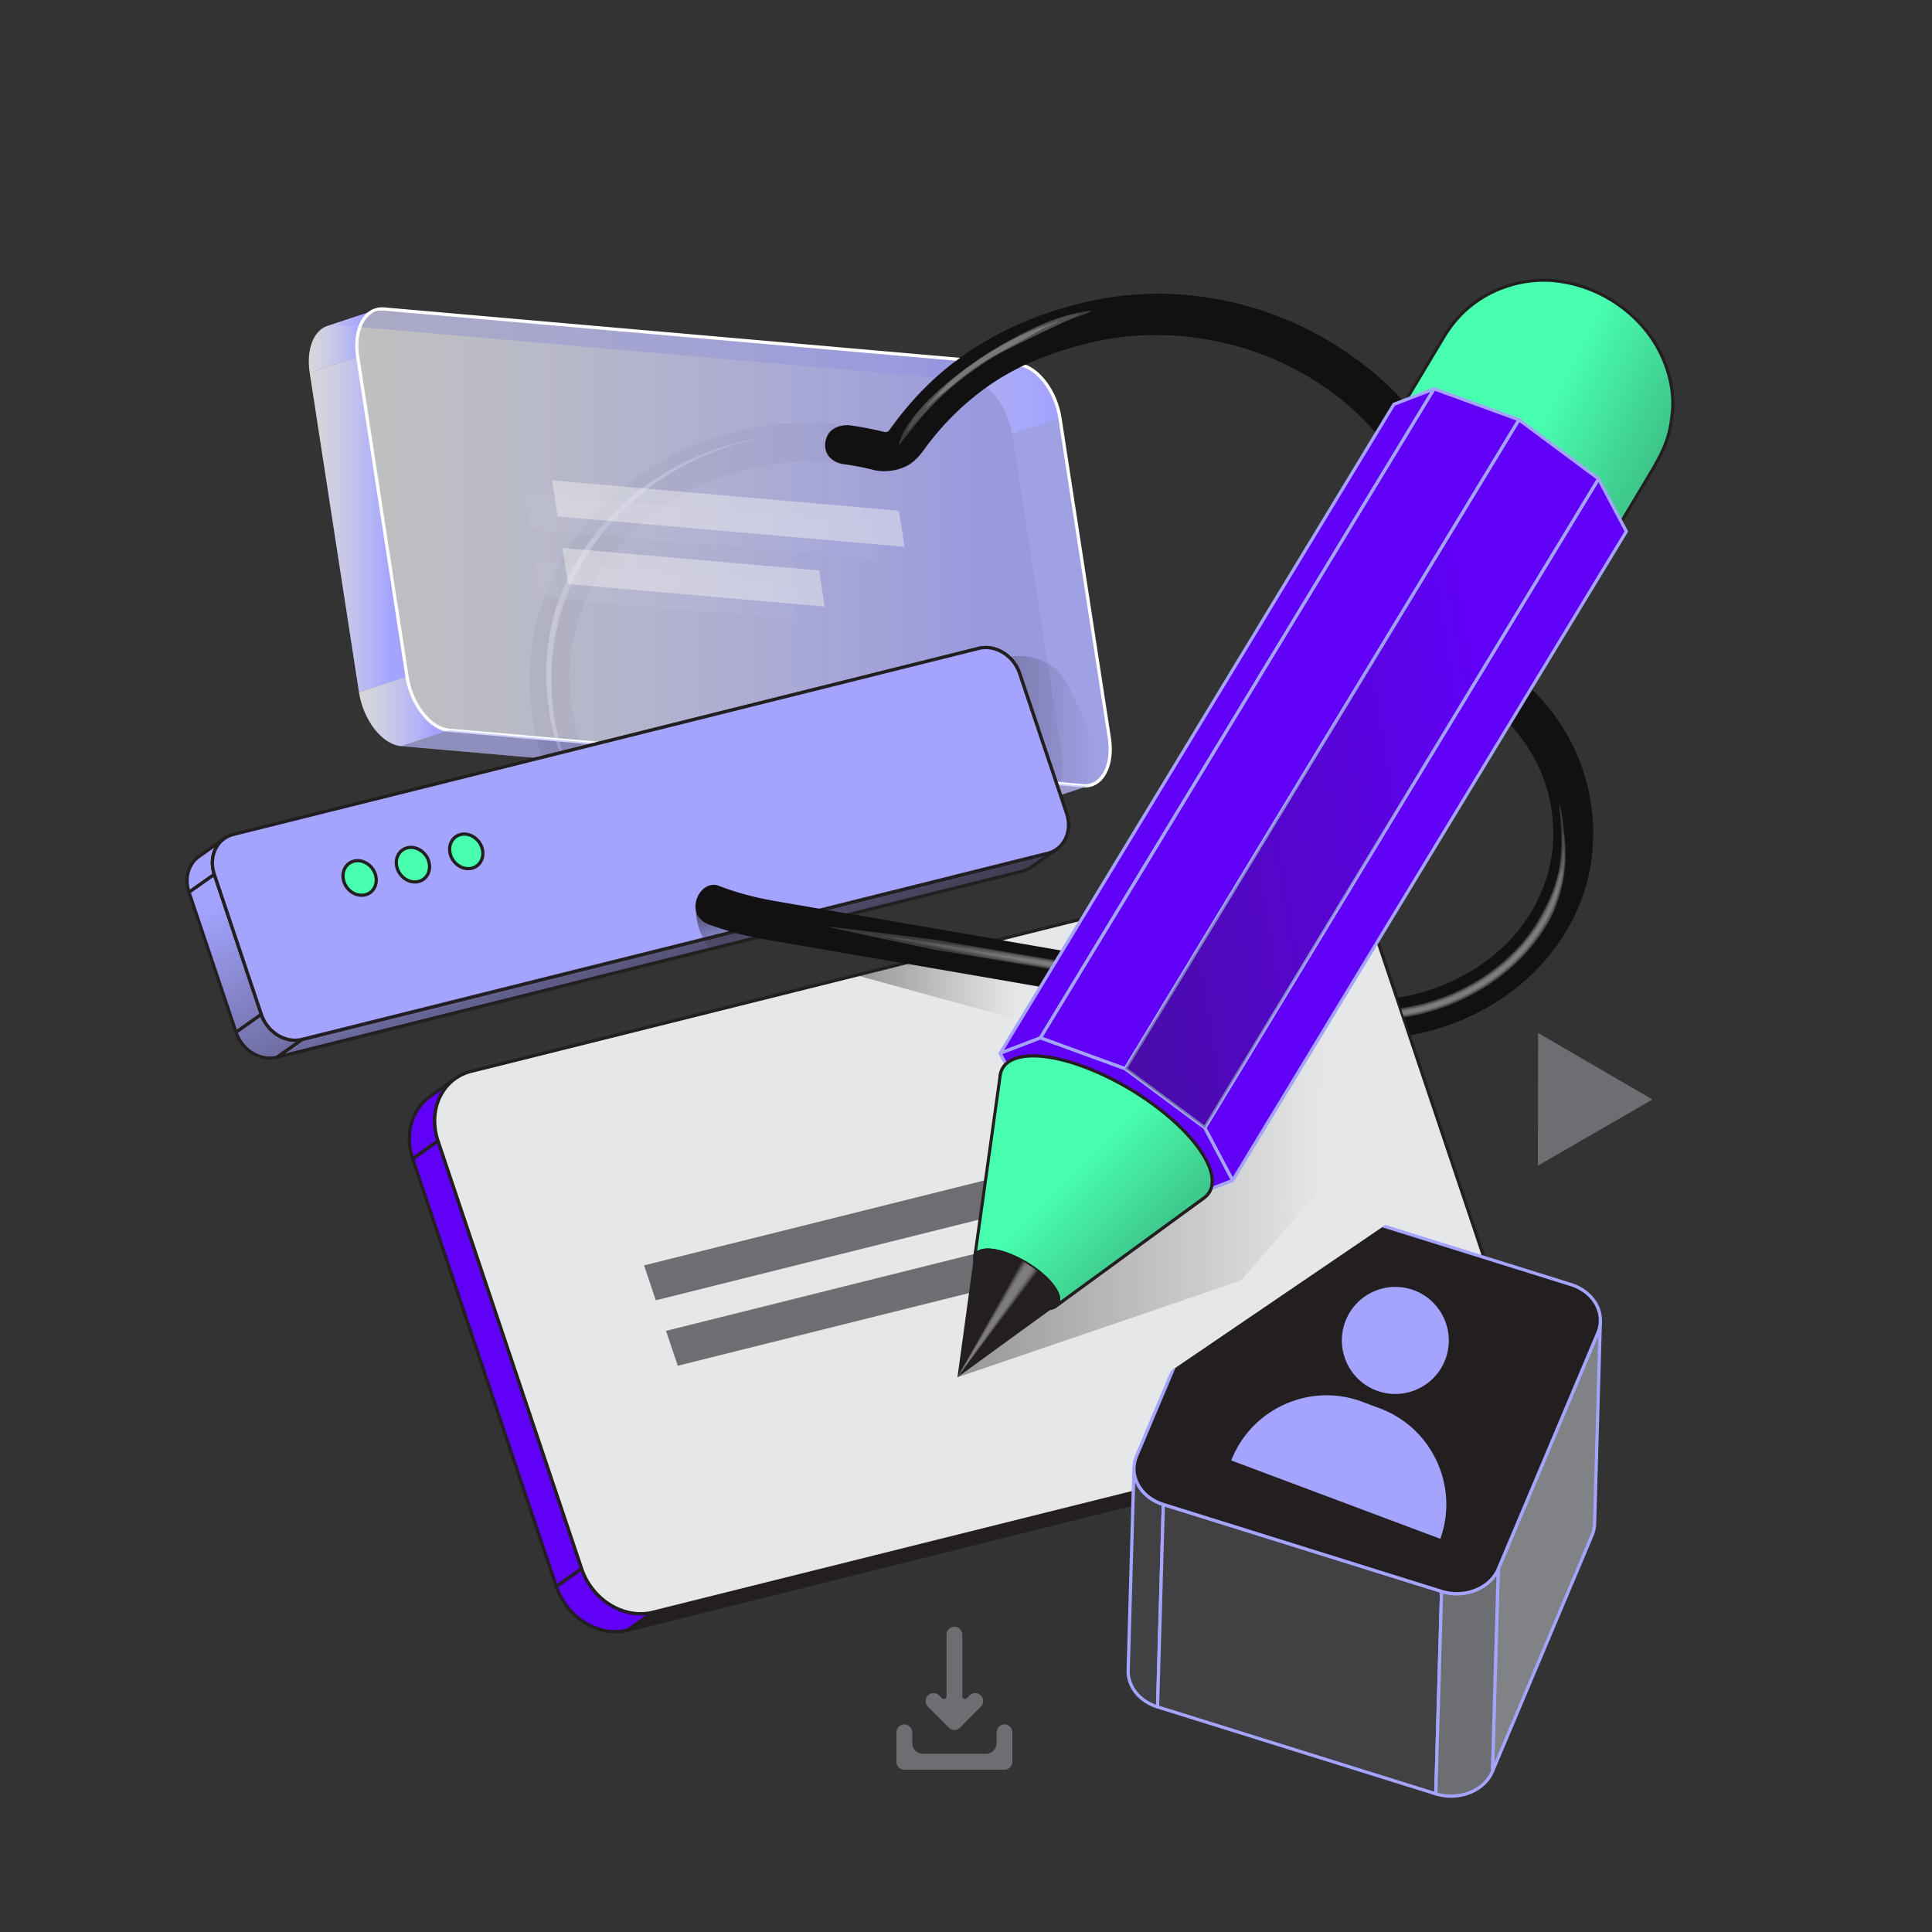 <svg xmlns="http://www.w3.org/2000/svg" viewBox="0 0 3000 3000" width="3000" height="3000"><rect x="0" y="0" width="3000" height="3000" fill="#333333" stroke="none"/><g transform="translate(288.0 422.0) rotate(0.0 1156.0 1228.0) scale(2.008 2.01)"><svg width="1151.359" height="1222.001" viewBox="0 0 1151.359 1222.001"><linearGradient id="a" gradientUnits="userSpaceOnUse" x1="606.616" x2="676.273" y1="98.56" y2="98.56"><stop offset="0" stop-color="#fff" stop-opacity=".7"/><stop offset=".824" stop-color="#a4a4ff"/></linearGradient><linearGradient xmlns:xlink="http://www.w3.org/1999/xlink" id="d" x1="132.493" x2="715.095" xlink:href="#a" y1="212.922" y2="212.922"/><linearGradient xmlns:xlink="http://www.w3.org/1999/xlink" id="e" x1="96.083" x2="171.315" xlink:href="#a" y1="195.297" y2="195.297"/><linearGradient xmlns:xlink="http://www.w3.org/1999/xlink" id="f" x1="95.394" x2="146.94" xlink:href="#a" y1="53.732" y2="53.732"/><linearGradient xmlns:xlink="http://www.w3.org/1999/xlink" id="g" x1="134.217" x2="203.873" xlink:href="#a" y1="339.549" y2="339.549"/><linearGradient id="h" gradientUnits="userSpaceOnUse" x1="251.908" x2="329.923" y1="468.696" y2="468.696"><stop offset="0" stop-color="#231f20" stop-opacity="0"/><stop offset="1" stop-color="#231f20"/></linearGradient><clipPath id="i"><path d="M963.815 712.001 727.148 872.834l-20.833 241.667 307.5 107.5 105-275-2.5-182.5z"/></clipPath><linearGradient id="b" gradientUnits="userSpaceOnUse" x1="174.6" x2="881.567" y1="663.54" y2="666.498"><stop offset="0" stop-color="#231f20"/><stop offset="1" stop-color="#231f20" stop-opacity="0"/></linearGradient><linearGradient xmlns:xlink="http://www.w3.org/1999/xlink" id="j" x1="338.524" x2="642.516" xlink:href="#b" y1="554.659" y2="555.931"/><linearGradient xmlns:xlink="http://www.w3.org/1999/xlink" id="k" x1="422.632" x2="704.77" xlink:href="#b" y1="345.033" y2="346.214"/><linearGradient id="l" gradientUnits="userSpaceOnUse" x1="269.235" x2="414.602" y1="328.463" y2="642.983"><stop offset=".118" stop-color="#231f20" stop-opacity="0"/><stop offset="1" stop-color="#231f20"/></linearGradient><linearGradient xmlns:xlink="http://www.w3.org/1999/xlink" id="m" x1="413.889" x2="428.138" xlink:href="#b" y1="471.29" y2="522.153"/><clipPath id="n"><path d="M516.289 118.898c-8.379-1.479-16.918 1.288-19.997 7.886-3.943 8.45-1.227 19.591 12.914 21.974-22.796 18.854-36.53 337.125-57.919 333.56-21.293-3.549-30.188-5.124-39.103-8.118-14.056-4.721-25.565 18.914-11.052 28.219 2.829 1.814 6.368 2.956 11.052 4.399 18.344 5.653 61.631 25.182 103.78 31.712 4.758.737 106.901 22.211 208.692 23.51 26.428.337 52.832-19.337 77.502-19.04 71.956.868 129.157 1.5 129.157 1.5l19.65 55.482s4.292 18.294 20.544 9.314c24.22-13.383 50.117-21.296 72.577-37.311 43.469-30.994 72.267-82.445 75.229-141.985 2.832-56.939-36.23-66.47-47.822-113.005C1051.315 236 945.254 69.327 923.692 58.698 860.726 27.659 813.142-.169 739.315 0c-57.33.132-139.964 33.766-180.763 72.769-12.439 11.891-26.491 48.912-42.263 46.128z"/></clipPath><linearGradient id="c" gradientUnits="userSpaceOnUse" x1="1020.614" x2="1243.948" y1="87.181" y2="200.514"><stop offset=".144" stop-color="#231f20" stop-opacity="0"/><stop offset="1" stop-color="#231f20" stop-opacity=".6"/></linearGradient><linearGradient xmlns:xlink="http://www.w3.org/1999/xlink" id="o" x1="654.343" x2="822.677" xlink:href="#c" y1="675.514" y2="845.514"/><linearGradient xmlns:xlink="http://www.w3.org/1999/xlink" id="p" x1="166.525" x2="1011.525" xlink:href="#b" y1="510.947" y2="370.947"/><g fill="#121011"><path d="m525.173 120.452.11.023.117.019-.227-.042zm471.07 159.161c-.012.083-.029.166-.042.249-.063.434-.091.629.042-.249zM666.263 32.064c.125-.042.252-.081.378-.122.219-.074.433-.159.652-.233l-1.03.355zm-215.208 86.533c.12-.018.239-.039.359-.057-.502.076-.523.081-.359.057zm35.36-2.054.054.002c.317.005.633 0 .95.005l-1.003-.007z"/><path d="m1086.141 406.845-.134-.729a168.558 168.558 0 0 0-1.167-5.652c-.72-3.201-1.53-6.385-2.443-9.536a151.807 151.807 0 0 0-7.479-20.281c-6.255-13.843-14.59-26.708-24.51-38.204-12.243-14.187-26.851-26.344-42.855-36.072a225.323 225.323 0 0 0-5.745-3.393 230.827 230.827 0 0 0-5.765-3.133c-1.573-.83-1.395-.881-1.111-2.419.464-2.514.892-5.034 1.271-7.562.063-.439.164-1.122.175-1.193.072-.506.154-1.016.219-1.523l.265-2.097c.3-2.38.564-4.763.789-7.152.554-5.882.87-11.799.903-17.709a228.503 228.503 0 0 0-1.459-27.292c-2.825-24.66-8.881-48.509-19.689-70.932-21.995-45.635-60.855-81.695-105.359-105.132-48.47-25.525-104.871-35.285-159.025-26.617-15.764 2.523-31.232 6.717-46.378 11.726-24.667 8.377-47.771 20.137-68.86 35.457-20.91 15.19-38.619 34.004-53.526 55.043-1.202 1.01-1.935 1.742-3.782 1.3a365.53 365.53 0 0 0-4.713-1.1 283.149 283.149 0 0 0-10.476-2.166c-12.808-2.37-25.795-3.658-38.815-3.929-4.578-.065-9.15-.05-13.728.138-4.255.175-8.51.45-12.748.87-2.075.199-4.149.423-6.218.678-.54.067-1.08.135-1.62.208-.206.028-.859.123-1.1.157-9.138 1.382-18.177 3.05-27.135 5.356l1.556-.416c-43.57 10.517-84.366 34.836-113.486 69.016-21.995 25.817-37.239 57.028-43.134 90.477-5.879 33.361-2.55 68.347 9.758 99.918 16.301 41.81 46.717 77.628 84.93 101.105 14.282 8.83 29.498 16.152 45.374 21.64 8.011 2.769 16.151 5.159 24.417 7.044 2.109.481 4.224.937 6.345 1.362 1.691.339 4.226 1.267 6.099 1.145l125.107 21.598 182.896 31.575 98.557 17.015 12.74 2.199 11.046 1.907 3.863.667c44.048 7.386 90.593-.523 129.135-23.344 40.917-24.227 71.214-64.258 77.897-111.934 1.094-7.804 1.508-15.662 1.469-23.538 0-8.144-.972-16.458-2.346-24.545zM629.384 61.105a246.088 246.088 0 0 0-5.284 3.197c1.725-1.081 3.463-2.287 5.284-3.197zm-12.07 7.605-.527.358c2.094-1.424 4.195-2.902 6.382-4.178-2.145 1.358-4.242 2.84-6.382 4.178l.526-.358zm.059-.04c.571-.388.33-.225 0 0zm-.665.452c-1.996 1.746-4.523 3.138-6.681 4.722a227.152 227.152 0 0 1 6.681-4.722zm439.877 381.927c-3.786 24.886-15.811 48.321-33.319 66.395-18.134 18.714-41.364 31.722-66.246 39.142-24.858 7.413-50.837 7.281-76.19 2.905l-36.245-6.257-64.855-11.196-64.837-11.193-64.821-11.19-64.806-11.188-64.792-11.185-64.779-11.183c-22.886-3.951-45.04-10.851-65.501-21.957-20.959-11.34-39.617-26.415-54.648-44.952-16.484-20.33-28.397-44.319-34.315-69.831-2.896-12.481-4.357-25.294-4.291-38.108.076-15.027 3.032-30.202 7.64-44.474 15.001-46.464 52.052-83.416 96.213-102.926 17.485-7.724 35.911-13.032 54.878-15.458a200.3 200.3 0 0 1 25.519-1.627 201.617 201.617 0 0 1 17.677.791c1.812.161 6.531.659 7.079.698.911.111 5.193.687 6.423.871 2.512.377 5.015.812 7.511 1.286 2.799.538 5.588 1.127 8.369 1.749 1.85.414 4.684 1.304 6.724 1.519 8.137.858 15.778-.081 22.726-3.656 5.894-3.042 9.789-7.581 13.61-12.845 14.259-19.648 31.653-36.725 51.705-50.402 21.495-14.661 46.29-24.306 71.386-30.787 15.762-4.071 31.615-6.603 47.899-7.108a238.827 238.827 0 0 1 47.393 3.25c44.962 7.637 87.563 28.604 120.085 60.7 36.456 35.979 58.723 85.259 58.142 136.797a190.025 190.025 0 0 1-1.841 24.266c-.78 5.56-2.324 11.027-1.954 16.681a31.925 31.925 0 0 0 7.721 18.813c4.022 4.644 9.08 7.168 14.324 10.086 25.264 14.054 46.414 34.692 59.265 60.754 10.678 21.656 14.689 46.927 11.149 70.82-.054.357 0 0 0 0z"/><path d="M1086.14 406.841v.004c.061.332.1.544 0-.004z"/></g><path d="M444.631 128.463c-134.049 28.062-200.998 162.99-137.761 277.642-71.684-116.571.966-257.298 143.955-278.846-1.858.361-4.341.816-6.194 1.204" fill="#656565"/><path d="M394.326 144.102c-1.803 2.07-5.501 3.29-7.953 4.526-2.489 1.255-61.277 31.417-88.067 90.581-26.497 58.518-13.856 112.387-7.191 132.831-12.873-14.225-42.659-161.348 102.972-228.39-.081.13.264.3.238.451" fill="#6e6e6e"/><path d="M362.838 162.093c-75.296 64.601-84.744 108.962-78.278 190.141-17.892-75.817 12.769-148.063 82.019-193.259a265.007 265.007 0 0 0-3.741 3.118" fill="#777"/><path d="M699.479 30.872c-4.58 2.551-11.441 4.329-16.358 6.15-37.82 14.009-64.522 32.661-74.574 39.682-26.195 18.298-41.131 37.322-56.943 57.463 6.513-35.916 98.4-100.143 148.969-104.125-.328.249-.734.628-1.094.829" fill="#3d3a3b"/><path d="M689.966 33.826q-60.625 28.326-70.588 35.098c-21.757 14.789-37.526 27.414-58.513 51.733-.813.942-2.008 2.101-2.942 2.923 11.149-35.338 106.14-91.57 134.473-91.055-.729.391-1.681.952-2.43 1.302" fill="#514e4e"/><path d="M674.582 38.813c-1.56 1.565-4.634 2.261-6.639 3.191-24.954 11.58-40.38 20.802-48.925 26.499-5.396 3.598-21.819 14.546-38.045 29.486q-7.761 7.146-8.99 7.566c15.405-22.865 62.689-56.548 102.912-67.402-.094.198-.159.504-.314.66" fill="#696667"/><path d="M664.242 43.036c-18.477 11.53-38.613 20.196-56.48 32.777-9.733 6.853-17.95 15.654-28.155 21.902 14.625-19.796 57.356-47.495 86.268-55.92-.49.372-1.112.915-1.634 1.241" fill="#7b7879"/><path d="m495.482 505.746 7.58.875c4.94.588 12.202 1.362 21.41 2.543l33.235 4.143 20.443 2.548c7.195.914 14.648 2.547 22.506 3.767l230.01 38.7 62.318 10.459c20.229 3.23 40.537 2.12 59.465-2.295 18.923-4.409 36.377-12.106 51.229-21.877 14.876-9.762 27.118-21.626 36.187-34.111 4.651-6.186 8.051-12.761 11.442-18.905 3.289-6.215 5.801-12.431 7.781-18.417.908-3.057 1.787-5.873 2.448-8.862.6-2.83 1.135-5.634 1.478-8.36.732-5.44.994-10.518 1.036-15.115.025-9.2-.52-16.485-.921-21.435-.447-4.954-1.248-8.494-.686-7.596.478.763.804 1.676 1.704 6.572.9 4.895 1.994 13.017 2.703 22.365.352 4.671.528 9.885.247 15.582-.118 2.847-.42 5.806-.817 8.929-.394 2.959-1.089 6.197-1.758 9.405-1.535 6.441-3.625 13.224-6.553 20.114-2.927 6.902-7.304 13.496-12.018 20.162-9.616 13.236-22.528 25.725-38.136 35.968-15.587 10.253-33.842 18.3-53.651 22.917-19.756 4.63-41.225 5.776-62.252 2.417l-62.496-10.487-230.01-38.7c-7.824-1.419-15.401-2.315-22.499-3.805l-20.151-4.282-32.762-6.961c-9.088-1.898-16.202-3.542-21.063-4.604l-7.449-1.653z" fill="#3d3a3b"/><path d="m539.168 513.096 6.836.814 19.309 2.36 29.977 3.824 18.438 2.364c6.476.922 13.215 2.314 20.303 3.431l207.56 34.923 28.267 4.756 14.064 2.366 7.003 1.178 6.927 1.017c18.205 2.305 36.691 1.109 53.812-2.812 17.164-3.908 33.073-10.5 46.913-18.754 13.817-8.314 25.543-18.292 34.768-28.846 4.576-5.309 8.592-10.705 11.981-16.108 1.579-2.768 3.207-5.415 4.564-8.107l2.125-3.923 1.905-3.89c1.266-2.55 2.227-5.135 3.28-7.584.85-2.518 1.824-4.91 2.492-7.288 1.408-4.756 2.624-9.133 3.344-13.187 1.486-8.122 1.604-13.412 1.758-17.883.155-4.48-.387-9.424.259-8.17.79 1.534.968 2.619 1.226 7.653.242 4.717.601 10.309.017 18.815a103.6 103.6 0 0 1-.706 6.724c-.26 2.28-.925 4.754-1.419 7.25-.524 2.525-1.353 5.078-2.062 7.777-.911 2.627-1.734 5.411-2.868 8.174-4.161 11.25-11.673 22.718-21.186 33.857-9.659 11.052-21.893 21.452-36.265 30.098-14.395 8.586-30.909 15.427-48.738 19.487-17.83 4.065-36.896 5.335-56.088 2.904l-7.075-1.04-7.003-1.178-14.064-2.366-28.267-4.756-207.56-34.923c-7.063-1.264-13.887-2.154-20.309-3.402l-18.195-3.8-29.578-6.196-19.019-4.089-6.725-1.468z" fill="#514e4e"/><path d="m566.967 517.774 24.163 3.081 27.708 3.682 17.041 2.279c5.986.889 12.227 2.134 18.783 3.178l192.018 32.308 26.15 4.4 13.011 2.189 6.422 1.067 6.48.931c16.914 1.991 34.058 1.012 50.029-2.289 16.024-3.277 30.917-9.03 44.119-16.075 13.143-7.182 24.586-15.728 33.849-24.907 9.307-9.144 16.504-18.813 21.645-28.036 1.36-2.265 2.429-4.589 3.658-6.732 1.126-2.194 2.119-4.359 3.12-6.42l2.504-6.093 1.963-5.68 2.831-9.785c.81-2.865 1.357-5.353 1.776-7.381.868-4.057.993-8.397 1.523-10.516.387-1.549.782 5.927.387 10.585-.353 4.157-.764 10.531-2.852 18.144-1.987 7.599-5 16.824-10.479 26.4-1.39 2.377-2.855 4.809-4.508 7.22-1.556 2.477-3.384 4.863-5.21 7.348-3.807 4.842-7.977 9.826-12.851 14.508-9.598 9.509-21.42 18.336-34.979 25.742-13.617 7.27-28.962 13.194-45.482 16.573-16.517 3.397-34.036 4.434-51.757 2.343l-6.48-.931-6.54-1.086-13.011-2.189-26.151-4.4-192.017-32.308c-6.537-1.159-12.842-2.025-18.789-3.143l-16.848-3.423-27.388-5.588-23.841-4.996z" fill="#646162"/><path d="m603.999 524.005 22.022 2.948 25.257 3.493 15.529 2.182 17.132 2.926 175.184 29.475 23.857 4.014c7.924 1.36 15.81 2.684 23.588 3.177 15.674 1.031 31.232-.419 45.813-3.77a173.607 173.607 0 0 0 21.087-6.375c6.736-2.56 13.137-5.533 19.198-8.741a154.108 154.108 0 0 0 31.43-22.287c8.599-8.286 14.977-16.126 20.494-24.175 5.51-8.037 10.249-17.64 12.909-24.14 2.592-6.525 3.82-10.467 4.712-14.135.894-3.678 1.913-7.183 2.388-6.003.543 1.347.225 2.339-.452 6.067-.678 3.734-2.673 11.085-4.97 17.814-2.347 6.707-5.844 12.938-11.037 21.429-5.28 8.402-12.398 17.626-21.496 25.894a157.86 157.86 0 0 1-32.206 22.841c-6.202 3.284-12.753 6.325-19.643 8.943a177.098 177.098 0 0 1-21.572 6.521c-14.916 3.429-30.839 4.915-46.903 3.858-8.098-.518-16.036-1.865-23.963-3.221l-23.857-4.014-175.183-29.475-17.147-2.841-15.388-3.02-25.009-4.965-21.774-4.421z" fill="#767475"/><path d="m623.806 527.337 20.661 3.008 23.713 3.453c4.575.689 9.459 1.327 14.578 2.173l16.108 2.728 164.677 27.708 22.427 3.773c7.404 1.338 14.891 2.372 22.239 2.749a146.54 146.54 0 0 0 22.007-.355c7.231-.663 14.359-1.672 21.238-3.276a164.017 164.017 0 0 0 38.234-13.707c11.523-5.889 21.769-12.743 30.318-20.112a151.955 151.955 0 0 0 20.905-22.346c5.621-7.275 9.723-14.075 12.651-20.009 2.968-5.919 4.379-9.362 5.551-12.715 1.1-3.383 1.485-4.647 2.718-6.498.757-1.136-.391 2.88-1.362 6.305-1.046 3.402-2.664 8.453-5.422 14.523-2.72 6.084-6.858 12.065-12.268 19.649-5.437 7.544-12.344 15.609-21.151 22.996-8.698 7.494-19.107 14.459-30.809 20.438A166.52 166.52 0 0 1 952 571.739c-6.985 1.628-14.222 2.654-21.568 3.327a149.1 149.1 0 0 1-22.36.36c-7.578-.395-15.041-1.432-22.516-2.78l-22.427-3.773-164.677-27.708-16.114-2.694c-5.114-.875-9.938-1.871-14.486-2.717l-23.538-4.497-20.508-3.919z" fill="#7e7c7d"/><path d="M606.616 83.914c14.632 1.28 29.212 19.891 32.558 41.556l38.133 246.947c3.346 21.665-5.808 38.2-20.44 36.92l-490.093-42.878c-14.632-1.28-29.212-19.891-32.558-41.556L96.083 77.956c-3.346-21.665 5.808-38.2 20.44-36.92l490.093 42.878z" fill="#bcbec0" opacity=".3"/><path d="M606.616 83.914c14.632 1.28 29.212 19.891 32.558 41.556l38.133 246.947c3.346 21.665-5.808 38.2-20.44 36.92l-490.093-42.878c-14.632-1.28-29.212-19.891-32.558-41.556L96.083 77.956c-3.346-21.665 5.808-38.2 20.44-36.92l490.093 42.878z" fill="#bcbec0" opacity=".3"/><g fill="#939598" opacity=".3"><path d="m530.473 194.599-268.222-23.466 4.304 27.871 268.222 23.467zm-61.735 46.151-198.417-17.359 4.304 27.872 198.417 17.359z"/></g><path d="M643.715 71.65c14.632 1.28 29.212 19.891 32.558 41.556l-37.099 12.264c-3.346-21.665-17.926-40.276-32.558-41.556z" fill="url(#a)"/><path d="M663.55 408.6c10.599-3.504 16.558-18.045 13.758-36.183l37.099-12.264c2.801 18.137-3.158 32.679-13.758 36.183L663.55 408.6zm12.723-295.394 38.133 246.947-37.099 12.264-38.133-246.947z" fill="#939598"/><path d="M153.622 28.772 643.715 71.65l-37.099 12.264-490.093-42.878z" fill="#939598" opacity=".3"/><path d="M643.715 71.65c14.632 1.28 29.212 19.891 32.558 41.556l38.133 246.947c3.346 21.665-5.808 38.2-20.44 36.92l-490.093-42.878c-14.632-1.28-29.212-19.891-32.558-41.556L133.182 65.692c-3.346-21.665 5.808-38.2 20.44-36.92z" fill="url(#d)" opacity=".75"/><path d="m171.315 312.639-37.098 12.264L96.083 77.956l37.099-12.264z" fill="url(#e)"/><path d="M146.94 29.509c2.062-.682 4.299-.946 6.682-.737l-37.099 12.264c-2.383-.208-4.62.056-6.682.737l37.099-12.264z" fill="#a4a4ff" opacity=".3"/><g opacity=".3"><path d="M146.94 29.509c2.062-.682 4.299-.946 6.682-.737l-37.099 12.264c-2.383-.208-4.62.056-6.682.737l37.099-12.264z" fill="#a4a4ff"/><path d="m109.939 42.07-.195-.594 37.099-12.265c2.141-.707 4.433-.958 6.807-.751l1.51.133-38.599 12.76-.064-.006c-2.291-.202-4.5.042-6.557.723zm5.014-1.416c.506 0 1.018.021 1.533.065l35.402-11.703a15.89 15.89 0 0 0-4.851.789l-32.869 10.866c.26-.012.521-.018.784-.018z"/></g><path d="m109.841 41.773 37.099-12.264c-10.599 3.504-16.558 18.045-13.758 36.183L96.083 77.956c-2.801-18.137 3.158-32.679 13.758-36.183z" fill="url(#f)"/><path d="M153.622 28.772 643.715 71.65l-37.099 12.264-490.093-42.878z" fill="#a4a4ff" opacity=".3"/><g fill="#f1f2f2" opacity=".45"><path d="m551.723 184.599-268.222-23.466 4.304 27.871 268.222 23.467zm-61.735 46.151-198.417-17.359 4.304 27.872 198.417 17.359z"/></g><path d="m203.873 354.195-37.099 12.264c-14.632-1.28-29.212-19.891-32.558-41.556l37.099-12.264c3.346 21.665 17.926 40.276 32.558 41.556z" fill="url(#g)"/><path d="M695.551 398.392c-.559 0-1.123-.025-1.694-.075L203.763 355.44c-15.149-1.325-30.26-20.44-33.684-42.611L131.946 65.882c-2.083-13.49.555-25.69 7.056-32.636 3.968-4.237 9.054-6.211 14.729-5.719l490.094 42.877c15.149 1.325 30.26 20.44 33.684 42.611l38.133 246.947c2.083 13.49-.555 25.69-7.056 32.636-3.567 3.811-8.046 5.794-13.034 5.794zM152.059 29.953c-4.293 0-8.152 1.712-11.231 5.001-5.98 6.39-8.377 17.809-6.41 30.547l38.133 246.947c3.259 21.102 17.358 39.271 31.432 40.502l490.094 42.877c4.872.429 9.262-1.28 12.685-4.937 5.98-6.39 8.377-17.809 6.41-30.547l-38.133-246.947c-3.259-21.102-17.358-39.271-31.432-40.502L153.512 30.017a16.59 16.59 0 0 0-1.453-.064z" fill="#fff"/><path d="m189.148 637.077 19.59-13.833c-13.933 9.838-19.882 29.006-13.421 48.23l-19.59 13.833c-6.461-19.224-.512-38.392 13.421-48.23z" fill="#6000f7"/><path d="m175.077 687.297-.534-1.591c-6.474-19.262-.895-39.215 13.885-49.65l19.577-13.823.013-.009 1.441 2.043-.01.007c-13.861 9.795-19.064 28.602-12.947 46.803l.297.883-21.722 15.338zm14.792-49.198c-13.461 9.505-18.762 27.506-13.468 45.203l17.441-12.316c-4.436-14.008-2.531-28.296 4.617-38.953l-8.591 6.066zm809.208 238.506-637.622 158.977-19.59 13.833 637.621-158.977c4.566-1.138 8.68-3.052 12.265-5.585l19.59-13.832c-3.586 2.532-7.7 4.446-12.265 5.584z" fill="#231f20"/><path d="m335.695 1052.242 25.231-17.815.227-.057 637.622-158.978c4.304-1.072 8.279-2.88 11.817-5.372l.029-.021 1.441 2.043-19.59 13.832c-3.797 2.681-8.064 4.624-12.684 5.776l-644.095 160.591zm26.29-15.503-13.948 9.849 631.147-157.362c4.318-1.077 8.305-2.892 11.848-5.394l8.611-6.08c-.088.022-.175.045-.263.066l-637.396 158.921z" fill="#231f20"/><path d="m306.371 1001.908-19.59 13.833-111.054-330.434 19.59-13.832z" fill="#6000f7"/><path d="m286.13 1017.729-.534-1.591-111.351-331.315 21.722-15.338.534 1.591 111.351 331.316zM177.208 685.791l110.223 327.959 17.458-12.327-110.223-327.96z" fill="#231f20"/><path d="m361.455 1035.583-19.59 13.833c-22.312 5.563-46.962-9.506-55.084-33.675l19.59-13.833c8.123 24.168 32.773 39.238 55.084 33.675z" fill="#6000f7"/><path d="M332.445 1051.811c-19.944 0-39.705-14.417-46.849-35.673l-.297-.883 21.722-15.337.534 1.591c7.905 23.517 31.949 38.259 53.598 32.86l6.474-1.614-25.232 17.815-.227.057a40.102 40.102 0 0 1-9.723 1.184zm-44.176-35.592c8.173 22.924 31.753 37.204 53.067 32.038l14.857-10.489c-20.786 2.125-42.339-12.044-50.451-33.887l-17.474 12.338z" fill="#231f20"/><path d="M858.62 458.686c22.312-5.563 46.981 9.502 55.103 33.67l111.054 330.433c8.123 24.168-3.389 48.254-25.7 53.817l-637.622 158.977c-22.312 5.563-46.962-9.506-55.084-33.675L195.317 671.475c-8.123-24.168 3.37-48.249 25.681-53.812z" fill="#e6e7e8"/><path d="M352.037 1037.979c-19.946.002-39.706-14.416-46.851-35.673L194.132 671.872c-4.269-12.698-3.354-26.119 2.509-36.821 5.156-9.414 13.698-16.02 24.054-18.602l637.622-158.977c22.896-5.708 48.282 9.76 56.591 34.484l111.055 330.433c4.266 12.692 3.35 26.11-2.514 36.814-5.16 9.42-13.708 16.03-24.068 18.613l-637.622 158.978a40.143 40.143 0 0 1-9.722 1.184zm516.045-579.195c-3.068 0-6.136.361-9.16 1.115L221.3 618.876c-9.671 2.411-17.649 8.582-22.467 17.377-5.528 10.092-6.378 22.785-2.332 34.823l111.054 330.434c7.905 23.517 31.949 38.259 53.598 32.86l637.622-158.978c9.676-2.412 17.66-8.588 22.481-17.389 5.528-10.094 6.38-22.784 2.337-34.816L912.538 492.754c-6.8-20.233-25.557-33.971-44.456-33.971z" fill="#231f20"/><path d="M709.428 679.137 354.621 767.6l9.065 26.971 354.806-88.463zm-75.343 73.592-262.468 65.44 9.064 26.971 262.468-65.44z" fill="#6d6e71"/><path d="m251.908 449.109 19.148 27.94.802 11.235 58.065-14.277z" fill="url(#h)"/><path d="m693.966 397.073-490.093-42.878-37.098 12.264 490.093 42.878c2.383.208 4.62-.056 6.682-.737l37.098-12.264c-2.062.681-4.299.945-6.682.737z" fill="#a4a4ff" opacity=".5"/><g clip-path="url(#i)"><path d="m728.996 1080.368 4.48-156.385c-.35 12.219 8.429 23.853 22.71 28.31l-4.48 156.385c-14.281-4.457-23.06-16.091-22.71-28.31z" fill="#414042"/><path d="M751.706 1109.929c-.125 0-.25-.019-.372-.057-14.484-4.521-23.963-16.393-23.586-29.54l4.479-156.38v-.005c.019-.69.604-1.277 1.285-1.213a1.25 1.25 0 0 1 1.213 1.285c-.345 12.014 8.43 22.897 21.832 27.081.535.167.894.669.877 1.229l-4.48 156.385a1.248 1.248 0 0 1-1.249 1.213zm-17.301-174.688-4.159 145.163c-.331 11.538 7.747 22.033 20.259 26.552l4.405-153.763c-9.704-3.282-17.047-9.902-20.505-17.952zm-5.408 145.127h.01z" fill="#a4a4ff"/><path d="m1092.139 819.828-76.967 182.339-4.481 156.385 76.968-182.338c1.263-2.993 1.91-6.052 1.997-9.077l4.481-156.385c-.087 3.024-.734 6.083-1.998 9.076z" fill="#808285"/><path d="M1010.692 1159.802a1.249 1.249 0 0 1-1.25-1.286l4.48-156.385c.004-.154.037-.308.098-.45l76.968-182.339c1.173-2.779 1.812-5.673 1.898-8.601v-.025c.02-.69.582-1.27 1.286-1.213a1.25 1.25 0 0 1 1.213 1.284l-4.48 156.386c-.093 3.25-.798 6.456-2.095 9.527l-76.968 182.338a1.25 1.25 0 0 1-1.15.764zm5.723-157.364-4.283 149.487 74.376-176.197a23.88 23.88 0 0 0 1.899-8.627l4.155-145.061-76.147 180.397z" fill="#a4a4ff"/><path d="m971.343 1019.448-4.48 156.385-215.157-67.154 4.48-156.386z" fill="#414042"/><path d="M966.863 1177.083c-.125 0-.25-.019-.372-.057l-215.157-67.154a1.248 1.248 0 0 1-.877-1.229l4.48-156.385a1.248 1.248 0 0 1 1.621-1.157l215.157 67.154c.535.167.894.669.877 1.229l-4.48 156.385a1.248 1.248 0 0 1-1.249 1.213zm-213.881-69.315 212.679 66.381 4.406-153.789-212.679-66.381z" fill="#a4a4ff"/><path d="m1015.172 1002.167-4.48 156.385c-6.378 15.109-26 22.846-43.828 17.281l4.48-156.385c17.829 5.565 37.451-2.172 43.828-17.281z" fill="#6d6e71"/><path d="M978.672 1178.877c-4.045 0-8.16-.596-12.182-1.851a1.248 1.248 0 0 1-.877-1.229l4.48-156.385a1.248 1.248 0 0 1 1.621-1.157c17.204 5.368 36.181-2.065 42.306-16.574a1.249 1.249 0 0 1 2.4.523l-4.48 156.385a1.225 1.225 0 0 1-.098.45c-5.165 12.236-18.716 19.839-33.171 19.839zm-10.532-3.967c16.875 4.811 35.199-2.517 41.309-16.632l4.324-150.901c-8.094 12.096-25.224 18.014-41.227 13.722l-4.406 153.812z" fill="#a4a4ff"/><path d="M1015.172 1002.167c-6.378 15.109-26 22.846-43.828 17.281l-215.157-67.154c-17.829-5.565-27.082-22.314-20.704-37.423l76.967-182.338c6.367-15.085 25.96-22.83 43.789-17.266l215.157 67.154c17.829 5.565 27.111 22.323 20.744 37.407l-76.967 182.338z" fill="#231f20"/><path d="M983.153 1022.492c-4.045 0-8.16-.596-12.182-1.851l-215.157-67.154c-9.613-3.001-17.293-9.391-21.07-17.531-3.214-6.928-3.36-14.588-.412-21.571l76.967-182.339c6.604-15.646 26.933-23.707 45.312-17.973l215.156 67.154c9.627 3.005 17.318 9.405 21.103 17.561 3.21 6.919 3.36 14.564.421 21.526l-76.967 182.339c-5.165 12.236-18.717 19.839-33.171 19.839zm-138.76-307.776c-13.452 0-26.022 7.005-30.792 18.303l-76.967 182.339c-2.67 6.325-2.536 13.267.377 19.546 3.481 7.503 10.605 13.406 19.547 16.197l215.157 67.154c17.204 5.373 36.181-2.065 42.306-16.574l1.151.486-1.151-.486 76.967-182.339c2.661-6.304 2.523-13.229-.387-19.502-3.487-7.517-10.624-13.431-19.578-16.226L855.867 716.46a38.525 38.525 0 0 0-11.474-1.744z" fill="#a4a4ff"/><circle cx="935.589" cy="825.594" fill="#a4a4ff" r="42.603"/><path d="M935.542 869.449a43.647 43.647 0 0 1-15.333-2.787c-22.645-8.48-34.169-33.803-25.688-56.448 4.108-10.97 12.242-19.683 22.903-24.534 10.663-4.853 22.575-5.262 33.544-1.154 22.646 8.48 34.17 33.803 25.689 56.448-6.59 17.595-23.348 28.476-41.115 28.476zm.026-85.231c-5.83 0-11.644 1.25-17.109 3.737-10.054 4.575-17.724 12.792-21.597 23.136-7.997 21.354 2.869 45.233 24.224 53.229 21.349 7.996 45.23-2.871 53.229-24.224 7.997-21.354-2.87-45.232-24.225-53.229a41.336 41.336 0 0 0-14.522-2.649zm39.918 56.317h.01z" fill="#231f20"/><path d="m910.683 871.865 13.3 4.98c41.593 15.576 62.716 61.99 47.14 103.584L807.1 919.005c15.576-41.593 61.99-62.716 103.583-47.14z" fill="#a4a4ff"/><path d="M971.117 981.681c-.146 0-.294-.025-.438-.079l-164.022-61.425a1.25 1.25 0 0 1-.732-1.609c7.655-20.442 22.813-36.681 42.682-45.722 19.87-9.041 42.069-9.807 62.512-2.15l13.299 4.98c42.2 15.804 63.676 62.993 47.872 105.193a1.251 1.251 0 0 1-1.171.812zm-162.404-63.403 161.663 60.541c6.96-19.491 6.079-40.544-2.514-59.425-8.765-19.261-24.506-33.955-44.323-41.376l-13.299-4.98c-19.817-7.421-41.338-6.683-60.599 2.084-18.881 8.592-33.374 23.888-40.929 43.156z" fill="#231f20"/></g><path d="m596.973 854.051 219.23-74.733 138.556-159.152-46.81-142.301z" fill="url(#b)"/><path d="m520.529 543.948 134.649 36.898 18.724-24.341-108.056-25.756z" fill="url(#j)"/><path d="m568.035 314.25 67.173-16.251c20.71-5.01 41.934 6.062 49.673 25.915l23.757 49.645c5.159 10.781-3.561 23.027-15.437 21.677l-76.567-8.701-48.6-72.285z" fill="url(#k)"/><path d="m10.445 451.706 19.59-13.833c-7.987 5.64-11.404 16.636-7.703 27.65l-19.59 13.833c-3.702-11.014-.285-22.01 7.703-27.65z" fill="#a4a4ff"/><path d="M2.742 480.606a1.25 1.25 0 0 1-1.185-.852c-3.786-11.266-.504-22.948 8.167-29.07l19.574-13.821.016-.011a1.251 1.251 0 0 1 1.441 2.043c-7.761 5.479-10.67 16.021-7.238 26.229a1.25 1.25 0 0 1-.464 1.42L3.462 480.377c-.213.15-.466.229-.721.229zm19.662-35.814-11.238 7.936c-7.351 5.189-10.349 14.92-7.73 24.609l17.428-12.306c-2.163-7.148-1.507-14.402 1.541-20.239zm-11.959 6.914h.01z" fill="#231f20"/><path d="M666.645 449.274 90.257 592.983l-19.59 13.832 576.387-143.709a20.858 20.858 0 0 0 7.018-3.196l19.59-13.832a20.858 20.858 0 0 1-7.018 3.196z" fill="#a4a4ff"/><path d="M70.666 608.065a1.25 1.25 0 0 1-.721-2.271l19.591-13.832c.126-.089.269-.154.418-.191l576.388-143.709a19.634 19.634 0 0 0 6.568-2.982l.031-.022a1.25 1.25 0 0 1 1.441 2.043l-19.591 13.832a22.112 22.112 0 0 1-7.436 3.388L70.969 608.028a1.268 1.268 0 0 1-.303.037zm20.12-13.926-13.949 9.849 569.914-142.095a19.6 19.6 0 0 0 6.6-3.005l10.973-7.747L90.787 594.139zm575.858-144.865h.01z" fill="#231f20"/><path d="m58.682 573.68-19.59 13.833-36.35-108.157 19.59-13.833z" fill="#a4a4ff"/><path d="M39.092 588.762a1.252 1.252 0 0 1-1.185-.852L1.557 479.755a1.25 1.25 0 0 1 .464-1.42l19.591-13.833a1.252 1.252 0 0 1 1.905.623l36.35 108.157a1.25 1.25 0 0 1-.464 1.42l-19.59 13.832c-.213.15-.466.229-.721.229zM4.223 479.841l35.52 105.683 17.458-12.327-35.519-105.684z" fill="#231f20"/><path d="m90.257 592.983-19.59 13.833c-12.78 3.186-26.923-5.46-31.575-19.303l19.59-13.833c4.653 13.843 18.795 22.489 31.575 19.303z" fill="#a4a4ff"/><path d="M65.275 608.721c-11.658 0-23.2-8.409-27.367-20.811a1.25 1.25 0 0 1 .464-1.42l19.59-13.832a1.248 1.248 0 0 1 1.905.623c4.444 13.223 17.949 21.52 30.088 18.488a1.25 1.25 0 0 1 1.023 2.234l-19.59 13.832a1.249 1.249 0 0 1-.418.191c-1.881.469-3.79.693-5.695.693zm-24.688-20.733c4.704 12.632 17.731 20.479 29.555 17.669L85.4 594.884c-.179.004-.356.006-.534.006-11.161 0-22.215-7.707-26.795-19.247l-17.483 12.346z" fill="#231f20"/><path d="M613.44 290.968c12.78-3.186 26.922 5.459 31.575 19.303l36.35 108.157c4.653 13.843-1.941 27.659-14.721 30.846L90.257 592.983c-12.78 3.186-26.923-5.46-31.575-19.303l-36.35-108.157c-4.653-13.844 1.941-27.659 14.721-30.846z" fill="#a4a4ff"/><path d="M84.865 594.889c-11.657 0-23.199-8.409-27.367-20.811l-36.35-108.157c-2.492-7.415-1.953-15.263 1.48-21.531 3.029-5.53 8.045-9.41 14.122-10.926l576.387-143.709.303 1.213-.303-1.213c13.371-3.335 28.213 5.688 33.062 20.117l36.35 108.156c2.492 7.416 1.952 15.265-1.482 21.533-3.028 5.529-8.044 9.409-14.12 10.924L90.56 594.196a23.5 23.5 0 0 1-5.695.693zm534.001-303.332c-1.716 0-3.433.202-5.123.624L37.356 435.89c-5.394 1.345-9.845 4.79-12.535 9.701-3.099 5.658-3.574 12.778-1.304 19.533l36.35 108.157c4.444 13.223 17.949 21.52 30.088 18.488l576.387-143.71c5.393-1.344 9.844-4.788 12.533-9.699 3.101-5.658 3.576-12.779 1.306-19.535l-36.35-108.156c-3.826-11.382-14.359-19.112-24.965-19.112z" fill="#231f20"/><path d="M613.44 290.968c12.78-3.186 26.922 5.459 31.575 19.303l36.35 108.157c4.653 13.843-1.941 27.659-14.721 30.846L90.257 592.983c-12.78 3.186-26.923-5.46-31.575-19.303l-36.35-108.157c-4.653-13.844 1.941-27.659 14.721-30.846z" fill="#a4a4ff"/><path d="M84.865 594.889c-11.657 0-23.199-8.409-27.367-20.811l-36.35-108.157c-2.492-7.415-1.953-15.263 1.48-21.531 3.029-5.53 8.045-9.41 14.122-10.926l576.387-143.709.303 1.213-.303-1.213c13.371-3.335 28.213 5.688 33.062 20.117l36.35 108.156c2.492 7.416 1.952 15.265-1.482 21.533-3.028 5.529-8.044 9.409-14.12 10.924L90.56 594.196a23.5 23.5 0 0 1-5.695.693zm534.001-303.332c-1.716 0-3.433.202-5.123.624L37.356 435.89c-5.394 1.345-9.845 4.79-12.535 9.701-3.099 5.658-3.574 12.778-1.304 19.533l36.35 108.157c4.444 13.223 17.949 21.52 30.088 18.488l576.387-143.71c5.393-1.344 9.844-4.788 12.533-9.699 3.101-5.658 3.576-12.779 1.306-19.535l-36.35-108.156c-3.826-11.382-14.359-19.112-24.965-19.112z" fill="#231f20"/><path d="M130.313 455.306c-6.678 1.665-10.132 8.84-7.716 16.029 2.411 7.175 9.781 11.65 16.459 9.985 6.665-1.662 10.119-8.836 7.707-16.011-2.416-7.189-9.785-11.665-16.45-10.004" fill="#48ffb0"/><path d="M136.228 482.915c-6.33 0-12.575-4.514-14.815-11.182-1.343-3.993-1.046-8.23.814-11.627 1.665-3.041 4.43-5.177 7.783-6.013 7.281-1.812 15.322 3.039 17.938 10.817 1.34 3.987 1.042 8.222-.818 11.617-1.664 3.038-4.424 5.171-7.771 6.005a12.968 12.968 0 0 1-3.131.382zm-3.062-26.706c-.854 0-1.708.101-2.55.311a9.655 9.655 0 0 0-6.196 4.787c-1.525 2.787-1.758 6.297-.638 9.63 2.207 6.565 8.923 10.682 14.972 9.171 2.662-.663 4.858-2.361 6.184-4.78 1.525-2.786 1.76-6.292.642-9.619-1.901-5.657-7.139-9.499-12.413-9.499zm-2.853-.902h.01z" fill="#231f20"/><path d="M171.533 445.029c-6.678 1.665-10.132 8.84-7.716 16.029 2.411 7.175 9.781 11.65 16.459 9.985 6.665-1.662 10.119-8.836 7.707-16.011-2.416-7.189-9.785-11.665-16.45-10.004" fill="#48ffb0"/><path d="M177.447 472.637c-6.329 0-12.574-4.514-14.814-11.182-1.343-3.993-1.045-8.231.815-11.628 1.666-3.041 4.43-5.176 7.783-6.012 7.282-1.815 15.322 3.038 17.938 10.817 1.34 3.986 1.042 8.221-.817 11.615-1.665 3.039-4.425 5.172-7.772 6.007a12.92 12.92 0 0 1-3.132.382zm-3.061-26.706c-.854 0-1.708.101-2.55.311-2.669.665-4.869 2.365-6.196 4.787-1.526 2.786-1.759 6.297-.639 9.63 2.206 6.564 8.922 10.683 14.972 9.171 2.663-.664 4.859-2.362 6.185-4.782 1.525-2.785 1.76-6.29.642-9.617-1.901-5.657-7.139-9.499-12.413-9.499zm-2.853-.902h.01z" fill="#231f20"/><path d="M212.753 434.752c-6.678 1.665-10.118 8.836-7.702 16.026 2.411 7.175 9.768 11.654 16.445 9.989 6.678-1.665 10.119-8.836 7.708-16.011-2.416-7.189-9.773-11.669-16.451-10.003" fill="#48ffb0"/><path d="M218.673 462.359c-6.325 0-12.566-4.515-14.808-11.184-1.344-3.998-1.048-8.239.812-11.635 1.662-3.035 4.423-5.167 7.771-6.002 7.278-1.813 15.324 3.039 17.938 10.817 1.341 3.99 1.044 8.225-.814 11.618-1.664 3.036-4.425 5.169-7.775 6.004-1.032.257-2.08.381-3.125.381zm-5.618-26.395a9.638 9.638 0 0 0-6.185 4.777c-1.525 2.785-1.758 6.298-.636 9.637 2.207 6.566 8.917 10.677 14.958 9.174a9.65 9.65 0 0 0 6.188-4.779c1.525-2.783 1.758-6.29.639-9.62-2.209-6.574-8.924-10.695-14.964-9.188z" fill="#231f20"/><path d="M666.645 449.274 90.257 592.983c-12.78 3.187-26.922-5.46-31.575-19.302l-36.35-108.157c-3.701-11.014-.284-22.01 7.703-27.65l-19.59 13.832c-7.987 5.64-11.404 16.636-7.703 27.65l36.35 108.157c4.652 13.843 18.795 22.489 31.575 19.302h.001l576.386-143.709a20.858 20.858 0 0 0 7.018-3.196l19.59-13.832a20.858 20.858 0 0 1-7.018 3.196z" fill="url(#l)"/><path d="M394.695 491.153c-.312 14.485 6.226 25.761 10.298 31.996l47.5-10z" fill="url(#m)"/><g clip-path="url(#n)"><g fill="#121011"><path d="m525.173 120.452.11.023.117.019-.227-.042zm471.07 159.161c-.012.083-.029.166-.042.249-.063.434-.091.629.042-.249zM666.263 32.064c.125-.042.252-.081.378-.122.219-.074.433-.159.652-.233l-1.03.355zm-215.208 86.533c.12-.018.239-.039.359-.057-.502.076-.523.081-.359.057zm35.36-2.054.054.002c.317.005.633 0 .95.005l-1.003-.007z"/><path d="m1086.141 406.845-.134-.729a168.558 168.558 0 0 0-1.167-5.652c-.72-3.201-1.53-6.385-2.443-9.536a151.807 151.807 0 0 0-7.479-20.281c-6.255-13.843-14.59-26.708-24.51-38.204-12.243-14.187-26.851-26.344-42.855-36.072a225.323 225.323 0 0 0-5.745-3.393 230.827 230.827 0 0 0-5.765-3.133c-1.573-.83-1.395-.881-1.111-2.419.464-2.514.892-5.034 1.271-7.562.063-.439.164-1.122.175-1.193.072-.506.154-1.016.219-1.523l.265-2.097c.3-2.38.564-4.763.789-7.152.554-5.882.87-11.799.903-17.709a228.503 228.503 0 0 0-1.459-27.292c-2.825-24.66-8.881-48.509-19.689-70.932-21.995-45.635-60.855-81.695-105.359-105.132-48.47-25.525-104.871-35.285-159.025-26.617-15.764 2.523-31.232 6.717-46.378 11.726-24.667 8.377-47.771 20.137-68.86 35.457-20.91 15.19-38.619 34.004-53.526 55.043-1.202 1.01-1.935 1.742-3.782 1.3a365.53 365.53 0 0 0-4.713-1.1 283.149 283.149 0 0 0-10.476-2.166c-12.808-2.37-25.795-3.658-38.815-3.929-4.578-.065-9.15-.05-13.728.138-4.255.175-8.51.45-12.748.87-2.075.199-4.149.423-6.218.678-.54.067-1.08.135-1.62.208-.206.028-.859.123-1.1.157-9.138 1.382-18.177 3.05-27.135 5.356l1.556-.416c-43.57 10.517-84.366 34.836-113.486 69.016-21.995 25.817-37.239 57.028-43.134 90.477-5.879 33.361-2.55 68.347 9.758 99.918 16.301 41.81 46.717 77.628 84.93 101.105 14.282 8.83 29.498 16.152 45.374 21.64 8.011 2.769 16.151 5.159 24.417 7.044 2.109.481 4.224.937 6.345 1.362 1.691.339 4.226 1.267 6.099 1.145l125.107 21.598 182.896 31.575 98.557 17.015 12.74 2.199 11.046 1.907 3.863.667c44.048 7.386 90.593-.523 129.135-23.344 40.917-24.227 71.214-64.258 77.897-111.934 1.094-7.804 1.508-15.662 1.469-23.538 0-8.144-.972-16.458-2.346-24.545zM629.384 61.105a246.088 246.088 0 0 0-5.284 3.197c1.725-1.081 3.463-2.287 5.284-3.197zm-12.07 7.605-.527.358c2.094-1.424 4.195-2.902 6.382-4.178-2.145 1.358-4.242 2.84-6.382 4.178l.526-.358zm.059-.04c.571-.388.33-.225 0 0zm-.665.452c-1.996 1.746-4.523 3.138-6.681 4.722a227.152 227.152 0 0 1 6.681-4.722zm439.877 381.927c-3.786 24.886-15.811 48.321-33.319 66.395-18.134 18.714-41.364 31.722-66.246 39.142-24.858 7.413-50.837 7.281-76.19 2.905l-36.245-6.257-64.855-11.196-64.837-11.193-64.821-11.19-64.806-11.188-64.792-11.185-64.779-11.183c-22.886-3.951-45.04-10.851-65.501-21.957-20.959-11.34-39.617-26.415-54.648-44.952-16.484-20.33-28.397-44.319-34.315-69.831-2.896-12.481-4.357-25.294-4.291-38.108.076-15.027 3.032-30.202 7.64-44.474 15.001-46.464 52.052-83.416 96.213-102.926 17.485-7.724 35.911-13.032 54.878-15.458a200.3 200.3 0 0 1 25.519-1.627 201.617 201.617 0 0 1 17.677.791c1.812.161 6.531.659 7.079.698.911.111 5.193.687 6.423.871 2.512.377 5.015.812 7.511 1.286 2.799.538 5.588 1.127 8.369 1.749 1.85.414 4.691 1.247 6.724 1.519 7.59 1.014 15.778-.081 22.726-3.656 5.894-3.042 9.789-7.581 13.61-12.845 14.259-19.648 31.653-36.725 51.705-50.402 21.495-14.661 46.29-24.306 71.386-30.787 15.762-4.071 31.615-6.603 47.899-7.108a238.827 238.827 0 0 1 47.393 3.25c44.962 7.637 87.563 28.604 120.085 60.7 36.456 35.979 58.723 85.259 58.142 136.797a190.025 190.025 0 0 1-1.841 24.266c-.78 5.56-2.324 11.027-1.954 16.681a31.925 31.925 0 0 0 7.721 18.813c4.022 4.644 9.08 7.168 14.324 10.086 25.264 14.054 46.414 34.692 59.265 60.754 10.678 21.656 14.689 46.927 11.149 70.82-.054.357 0 0 0 0z"/><path d="M1086.14 406.841v.004c.061.332.1.544 0-.004z"/></g><path d="M444.631 128.463c-134.049 28.062-200.998 162.99-137.761 277.642-71.684-116.571.966-257.298 143.955-278.846-1.858.361-4.341.816-6.194 1.204" fill="#656565"/><path d="M394.326 144.102c-1.803 2.07-5.501 3.29-7.953 4.526-2.489 1.255-61.277 31.417-88.067 90.581-26.497 58.518-13.856 112.387-7.191 132.831-12.873-14.225-42.659-161.348 102.972-228.39-.081.13.264.3.238.451" fill="#6e6e6e"/><path d="M362.838 162.093c-75.296 64.601-84.744 108.962-78.278 190.141-17.892-75.817 12.769-148.063 82.019-193.259a265.007 265.007 0 0 0-3.741 3.118" fill="#777"/><path d="M699.479 30.872c-4.58 2.551-11.441 4.329-16.358 6.15-37.82 14.009-64.522 32.661-74.574 39.682-26.195 18.298-41.131 37.322-56.943 57.463 6.513-35.916 98.4-100.143 148.969-104.125-.328.249-.734.628-1.094.829" fill="#3d3a3b"/><path d="M689.966 33.826q-60.625 28.326-70.588 35.098c-21.757 14.789-37.526 27.414-58.513 51.733-.813.942-2.008 2.101-2.942 2.923 11.149-35.338 106.14-91.57 134.473-91.055-.729.391-1.681.952-2.43 1.302" fill="#514e4e"/><path d="M674.582 38.813c-1.56 1.565-4.634 2.261-6.639 3.191-24.954 11.58-40.38 20.802-48.925 26.499-5.396 3.598-21.819 14.546-38.045 29.486q-7.761 7.146-8.99 7.566c15.405-22.865 62.689-56.548 102.912-67.402-.094.198-.159.504-.314.66" fill="#696667"/><path d="M664.242 43.036c-18.477 11.53-38.613 20.196-56.48 32.777-9.733 6.853-17.95 15.654-28.155 21.902 14.625-19.796 57.356-47.495 86.268-55.92-.49.372-1.112.915-1.634 1.241" fill="#7b7879"/><path d="m495.482 505.746 7.58.875c4.94.588 12.202 1.362 21.41 2.543l33.235 4.143 20.443 2.548c7.195.914 14.648 2.547 22.506 3.767l230.01 38.7 62.318 10.459c20.229 3.23 40.537 2.12 59.465-2.295 18.923-4.409 36.377-12.106 51.229-21.877 14.876-9.762 27.118-21.626 36.187-34.111 4.651-6.186 8.051-12.761 11.442-18.905 3.289-6.215 5.801-12.431 7.781-18.417.908-3.057 1.787-5.873 2.448-8.862.6-2.83 1.135-5.634 1.478-8.36.732-5.44.994-10.518 1.036-15.115.025-9.2-.52-16.485-.921-21.435-.447-4.954-1.248-8.494-.686-7.596.478.763.804 1.676 1.704 6.572.9 4.895 1.994 13.017 2.703 22.365.352 4.671.528 9.885.247 15.582-.118 2.847-.42 5.806-.817 8.929-.394 2.959-1.089 6.197-1.758 9.405-1.535 6.441-3.625 13.224-6.553 20.114-2.927 6.902-7.304 13.496-12.018 20.162-9.616 13.236-22.528 25.725-38.136 35.968-15.587 10.253-33.842 18.3-53.651 22.917-19.756 4.63-41.225 5.776-62.252 2.417l-62.496-10.487-230.01-38.7c-7.824-1.419-15.401-2.315-22.499-3.805l-20.151-4.282-32.762-6.961c-9.088-1.898-16.202-3.542-21.063-4.604l-7.449-1.653z" fill="#3d3a3b"/><path d="m539.168 513.096 6.836.814 19.309 2.36 29.977 3.824 18.438 2.364c6.476.922 13.215 2.314 20.303 3.431l207.56 34.923 28.267 4.756 14.064 2.366 7.003 1.178 6.927 1.017c18.205 2.305 36.691 1.109 53.812-2.812 17.164-3.908 33.073-10.5 46.913-18.754 13.817-8.314 25.543-18.292 34.768-28.846 4.576-5.309 8.592-10.705 11.981-16.108 1.579-2.768 3.207-5.415 4.564-8.107l2.125-3.923 1.905-3.89c1.266-2.55 2.227-5.135 3.28-7.584.85-2.518 1.824-4.91 2.492-7.288 1.408-4.756 2.624-9.133 3.344-13.187 1.486-8.122 1.604-13.412 1.758-17.883.155-4.48-.387-9.424.259-8.17.79 1.534.968 2.619 1.226 7.653.242 4.717.601 10.309.017 18.815a103.6 103.6 0 0 1-.706 6.724c-.26 2.28-.925 4.754-1.419 7.25-.524 2.525-1.353 5.078-2.062 7.777-.911 2.627-1.734 5.411-2.868 8.174-4.161 11.25-11.673 22.718-21.186 33.857-9.659 11.052-21.893 21.452-36.265 30.098-14.395 8.586-30.909 15.427-48.738 19.487-17.83 4.065-36.896 5.335-56.088 2.904l-7.075-1.04-7.003-1.178-14.064-2.366-28.267-4.756-207.56-34.923c-7.063-1.264-13.887-2.154-20.309-3.402l-18.195-3.8-29.578-6.196-19.019-4.089-6.725-1.468z" fill="#514e4e"/><path d="m566.967 517.774 24.163 3.081 27.708 3.682 17.041 2.279c5.986.889 12.227 2.134 18.783 3.178l192.018 32.308 26.15 4.4 13.011 2.189 6.422 1.067 6.48.931c16.914 1.991 34.058 1.012 50.029-2.289 16.024-3.277 30.917-9.03 44.119-16.075 13.143-7.182 24.586-15.728 33.849-24.907 9.307-9.144 16.504-18.813 21.645-28.036 1.36-2.265 2.429-4.589 3.658-6.732 1.126-2.194 2.119-4.359 3.12-6.42l2.504-6.093 1.963-5.68 2.831-9.785c.81-2.865 1.357-5.353 1.776-7.381.868-4.057.993-8.397 1.523-10.516.387-1.549.782 5.927.387 10.585-.353 4.157-.764 10.531-2.852 18.144-1.987 7.599-5 16.824-10.479 26.4-1.39 2.377-2.855 4.809-4.508 7.22-1.556 2.477-3.384 4.863-5.21 7.348-3.807 4.842-7.977 9.826-12.851 14.508-9.598 9.509-21.42 18.336-34.979 25.742-13.617 7.27-28.962 13.194-45.482 16.573-16.517 3.397-34.036 4.434-51.757 2.343l-6.48-.931-6.54-1.086-13.011-2.189-26.151-4.4-192.017-32.308c-6.537-1.159-12.842-2.025-18.789-3.143l-16.848-3.423-27.388-5.588-23.841-4.996z" fill="#646162"/><path d="m603.999 524.005 22.022 2.948 25.257 3.493 15.529 2.182 17.132 2.926 175.184 29.475 23.857 4.014c7.924 1.36 15.81 2.684 23.588 3.177 15.674 1.031 31.232-.419 45.813-3.77a173.607 173.607 0 0 0 21.087-6.375c6.736-2.56 13.137-5.533 19.198-8.741a154.108 154.108 0 0 0 31.43-22.287c8.599-8.286 14.977-16.126 20.494-24.175 5.51-8.037 10.249-17.64 12.909-24.14 2.592-6.525 3.82-10.467 4.712-14.135.894-3.678 1.913-7.183 2.388-6.003.543 1.347.225 2.339-.452 6.067-.678 3.734-2.673 11.085-4.97 17.814-2.347 6.707-5.844 12.938-11.037 21.429-5.28 8.402-12.398 17.626-21.496 25.894a157.86 157.86 0 0 1-32.206 22.841c-6.202 3.284-12.753 6.325-19.643 8.943a177.098 177.098 0 0 1-21.572 6.521c-14.916 3.429-30.839 4.915-46.903 3.858-8.098-.518-16.036-1.865-23.963-3.221l-23.857-4.014-175.183-29.475-17.147-2.841-15.388-3.02-25.009-4.965-21.774-4.421z" fill="#767475"/><path d="m623.806 527.337 20.661 3.008 23.713 3.453c4.575.689 9.459 1.327 14.578 2.173l16.108 2.728 164.677 27.708 22.427 3.773c7.404 1.338 14.891 2.372 22.239 2.749a146.54 146.54 0 0 0 22.007-.355c7.231-.663 14.359-1.672 21.238-3.276a164.017 164.017 0 0 0 38.234-13.707c11.523-5.889 21.769-12.743 30.318-20.112a151.955 151.955 0 0 0 20.905-22.346c5.621-7.275 9.723-14.075 12.651-20.009 2.968-5.919 4.379-9.362 5.551-12.715 1.1-3.383 1.485-4.647 2.718-6.498.757-1.136-.391 2.88-1.362 6.305-1.046 3.402-2.664 8.453-5.422 14.523-2.72 6.084-6.858 12.065-12.268 19.649-5.437 7.544-12.344 15.609-21.151 22.996-8.698 7.494-19.107 14.459-30.809 20.438A166.52 166.52 0 0 1 952 571.739c-6.985 1.628-14.222 2.654-21.568 3.327a149.1 149.1 0 0 1-22.36.36c-7.578-.395-15.041-1.432-22.516-2.78l-22.427-3.773-164.677-27.708-16.114-2.694c-5.114-.875-9.938-1.871-14.486-2.717l-23.538-4.497-20.508-3.919z" fill="#7e7c7d"/></g><path d="M1149.589 110.715c3.098-24.11-6.475-49.608-22.064-67.772-15.424-17.973-37.388-30.749-60.765-34.829-24.292-4.858-50.768 1.634-70.542 16.325-9.205 6.839-17.034 15.792-22.915 25.605l-7.049 11.764-22.746 37.957c-2.986 4.982-5.231 9.417-4.514 15.6 1.465 12.626 10.348 24.054 18.616 33.174 17.638 19.458 40.164 34.816 63.661 46.321 10.855 5.315 22.154 9.852 33.831 13.015 9.445 2.559 19.369 4.377 29.192 3.791 5.554-.331 11.485-1.481 16.119-4.73 3.195-2.244 4.952-5.477 6.901-8.73l11.814-19.716 12.454-20.782c6.697-11.176 12.969-22.003 16.016-34.815.96-4.02 1.465-8.086 1.99-12.179.349-2.717-.038.3 0 0z" fill="#48ffb0"/><path d="M1080.493 212.968c-7.575 0-15.856-1.277-25.7-3.944-10.995-2.979-22.131-7.262-34.042-13.096-25.992-12.726-47.531-28.401-64.02-46.59-8.004-8.828-17.387-20.652-18.916-33.836-.769-6.621 1.662-11.321 4.675-16.348l29.795-49.722c6.144-10.251 14.175-19.224 23.226-25.947 20.474-15.213 47.198-21.393 71.483-16.537 23.316 4.069 45.72 16.909 61.435 35.221 16.657 19.411 25.011 44.504 22.496 67.393 0 .057-.002.114-.01.172l-.032.253-.112.868v.013l-.057.439c-.5 3.897-1.017 7.927-1.957 11.864-2.993 12.587-8.831 22.933-16.153 35.15l-24.739 41.289c-1.781 2.996-3.624 6.094-6.766 8.3-4.14 2.902-9.612 4.52-16.732 4.943a64.898 64.898 0 0 1-3.872.114zM1050.349 7.702c-18.842 0-37.956 6.201-53.421 17.691-8.803 6.54-16.619 15.275-22.604 25.262l-29.795 49.722c-2.884 4.812-5.036 8.962-4.353 14.852 1.452 12.512 10.552 23.947 18.316 32.512 16.285 17.965 37.583 33.459 63.303 46.053 11.774 5.766 22.771 9.997 33.618 12.936 11.291 3.059 20.443 4.248 28.811 3.752 6.667-.397 11.739-1.875 15.507-4.517 2.725-1.913 4.358-4.66 6.088-7.569l24.744-41.296c7.214-12.039 12.965-22.223 15.88-34.479.91-3.814 1.396-7.604 1.911-11.615l.056-.435v-.005c2.858-22.242-5.49-47.856-21.786-66.847-15.362-17.9-37.256-30.451-60.067-34.433a82.75 82.75 0 0 0-16.207-1.583z" fill="#231f20"/><path d="M1149.589 110.715c3.098-24.11-6.475-49.608-22.064-67.772-15.424-17.973-37.388-30.749-60.765-34.829-24.292-4.858-50.768 1.634-70.542 16.325-9.205 6.839-17.034 15.792-22.915 25.605l-7.049 11.764-22.746 37.957c-2.986 4.982-5.231 9.417-4.514 15.6 1.465 12.626 10.348 24.054 18.616 33.174 17.638 19.458 40.164 34.816 63.661 46.321 10.855 5.315 22.154 9.852 33.831 13.015 9.445 2.559 19.369 4.377 29.192 3.791 5.554-.331 11.485-1.481 16.119-4.73 3.195-2.244 4.952-5.477 6.901-8.73l11.814-19.716 12.454-20.782c6.697-11.176 12.969-22.003 16.016-34.815.96-4.02 1.465-8.086 1.99-12.179.349-2.717-.038.3 0 0z" fill="url(#c)"/><path d="m630.012 603.752 304.503-501.408 31.12-11.894-304.504 501.408z" fill="#6000f7"/><path d="M630.012 605.002a1.249 1.249 0 0 1-1.068-1.898l304.503-501.408c.144-.237.363-.42.622-.52l31.119-11.895a1.25 1.25 0 0 1 1.514 1.816L662.199 592.505c-.144.237-.363.42-.622.52l-31.119 11.894a1.243 1.243 0 0 1-.446.082zm305.35-501.643L632.975 601.281l27.311-10.438L962.671 92.921l-27.31 10.438z" fill="#a4a4ff"/><path d="m788.225 661.337 304.503-501.408 21.517 40.67-304.503 501.408z" fill="#6000f7"/><path d="M809.742 703.257h-.037a1.249 1.249 0 0 1-1.067-.664l-21.517-40.67a1.25 1.25 0 0 1 .036-1.233l304.503-501.407a1.249 1.249 0 0 1 2.172.063l21.518 40.67c.206.39.192.857-.036 1.233L810.81 702.656a1.252 1.252 0 0 1-1.068.602zm-20.08-41.877 20.155 38.096 302.992-498.918-20.156-38.097z" fill="#a4a4ff"/><path d="M726.657 615.707 1031.16 114.3l61.568 45.629-304.503 501.408z" fill="#6000f7"/><path d="M788.225 662.587c-.266 0-.527-.085-.744-.246l-61.568-45.629a1.249 1.249 0 0 1-.324-1.652l304.504-501.408a1.245 1.245 0 0 1 1.812-.355l61.567 45.63c.519.384.659 1.101.324 1.652L789.293 661.986a1.248 1.248 0 0 1-1.068.601zm-59.908-47.204 59.552 44.134 303.199-499.262-59.551-44.135z" fill="#a4a4ff"/><path d="M661.131 591.858 965.635 90.45l65.525 23.85-304.503 501.407z" fill="#6000f7"/><path d="M726.657 616.958c-.143 0-.287-.024-.428-.075l-65.525-23.85a1.251 1.251 0 0 1-.641-1.823L964.566 89.802a1.249 1.249 0 0 1 1.496-.526l65.526 23.85a1.251 1.251 0 0 1 .641 1.823L727.725 616.357a1.248 1.248 0 0 1-1.068.602zm-63.666-25.753 63.13 22.978 303.181-499.229-63.131-22.978z" fill="#a4a4ff"/><path d="m726.657 615.707 61.568 45.63 21.517 40.67-31.138 11.887-65.526-23.849-61.549-45.623-21.517-40.67 31.119-11.894z" fill="#6000f7"/><path d="M778.604 715.144c-.145 0-.289-.025-.428-.075l-65.526-23.85a1.224 1.224 0 0 1-.316-.171l-61.549-45.623a1.241 1.241 0 0 1-.36-.419l-21.517-40.67a1.254 1.254 0 0 1 .659-1.753l31.119-11.894c.281-.106.591-.107.874-.007l65.525 23.85c.113.041.22.099.316.171l61.568 45.629c.15.111.273.254.36.419l21.517 40.67a1.248 1.248 0 0 1-.659 1.753l-31.138 11.888a1.249 1.249 0 0 1-.446.082zm-64.928-26.212 64.917 23.628 29.383-11.218-20.724-39.171-61.194-45.352-64.916-23.628-29.364 11.223 20.724 39.172 61.175 45.346z" fill="#a4a4ff"/><path d="M672.767 799.235c-1.29.941-3.078 1.568-5.374 1.818-11.737 1.276-32.285-7.806-45.897-20.285-8.055-7.386-11.876-14.306-11.219-18.989 6.576-46.918 40-90.072 19.728-140.752-1.655 11.81 7.978 29.26 28.291 47.884 34.322 31.468 86.138 54.369 115.734 51.151 5.788-.629 10.298-2.211 13.551-4.584l-114.813 83.758z" fill="#48ffb0"/><path d="M665.137 802.358c-12.259 0-31.51-8.854-44.444-20.714-8.109-7.435-12.335-14.735-11.593-20.03 2.208-15.751 7.488-31.281 12.594-46.301 7.982-23.477 16.179-47.585 12.696-73.126-4.466-7.939-6.419-15.216-5.562-21.326.075-.534.5-.95 1.034-1.016a1.178 1.178 0 0 1 1.247.739c2.813 7.033 4.6 13.938 5.573 20.732 4.763 8.352 12.398 17.531 22.418 26.718 34.047 31.217 85.546 54.015 114.801 50.846 5.457-.594 9.824-2.062 12.979-4.364a1.19 1.19 0 1 1 1.402 1.922l-114.813 83.758c-1.488 1.086-3.489 1.771-5.946 2.039-.76.083-1.557.123-2.385.123zm-27.828-155.423c1.937 24.142-5.809 46.922-13.363 69.144-5.071 14.915-10.314 30.337-12.49 45.865-.623 4.441 3.432 11.151 10.845 17.948 13.369 12.258 33.546 21.229 44.964 19.979 2.039-.223 3.654-.76 4.802-1.597l106.59-77.759a42.044 42.044 0 0 1-4.497.728c-29.852 3.243-82.18-19.839-116.666-51.457-8.538-7.828-15.336-15.563-20.184-22.852z" fill="#231f20"/><ellipse cx="711.884" cy="663.084" fill="#48ffb0" rx="36.684" ry="93.105" transform="matrix(.514 -.858 .858 .514 -222.815 932.893)"/><path d="M768.264 721.549c-30.468 0-78.455-22.133-110.771-51.762-21.668-19.866-32.121-39.298-27.963-51.979 1.66-5.062 6.493-11.405 20.079-12.883 29.846-3.244 82.18 19.837 116.666 51.456 21.668 19.866 32.121 39.298 27.963 51.979-1.66 5.062-6.491 11.406-20.079 12.884a54.699 54.699 0 0 1-5.895.305zM649.867 607.288c-9.759 1.062-16.01 4.955-18.077 11.26-3.802 11.594 6.663 30.557 27.311 49.487 34.047 31.217 85.546 54.015 114.801 50.846 9.759-1.062 16.01-4.955 18.077-11.261 3.802-11.594-6.663-30.557-27.311-49.487-34.05-31.218-85.568-54.011-114.801-50.845z" fill="#231f20"/><path d="M765.471 657.257c-34.322-31.469-86.138-54.37-115.734-51.151-12.08 1.313-18.591 6.776-19.733 14.921l-19.728 140.752c.453-3.23 3.035-5.396 7.826-5.917 11.736-1.276 32.285 7.805 45.896 20.284 10.95 10.039 14.074 19.218 8.768 23.089l114.813-83.758c13.38-9.761 5.5-32.906-22.109-58.22z" fill="#48ffb0"/><path d="M672.769 800.425a1.19 1.19 0 0 1-.702-2.15l.009-.006c1.247-.914 1.926-2.197 2.017-3.813.248-4.433-3.826-10.949-10.896-17.433-13.369-12.258-33.539-21.215-44.964-19.979-2.821.307-6.287 1.405-6.776 4.899a1.2 1.2 0 0 1-1.343 1.013 1.19 1.19 0 0 1-1.011-1.352l19.726-140.743c1.256-8.956 8.636-14.616 20.781-15.937 29.84-3.249 82.18 19.837 116.666 51.456 19.024 17.442 29.53 34.673 28.825 47.275-.302 5.401-2.596 9.701-6.818 12.782l-114.812 83.758a1.195 1.195 0 0 1-.7.229zm-52.408-45.867c12.258 0 31.508 8.854 44.442 20.713 7.703 7.062 11.954 14.104 11.663 19.317-.01.172-.024.342-.044.51l110.457-80.581c3.619-2.64 5.586-6.339 5.847-10.993.665-11.888-9.562-28.432-28.059-45.391-34.048-31.217-85.548-54.021-114.801-50.845-11.118 1.209-17.578 6.017-18.684 13.903l-18.979 135.403c1.315-.911 3.167-1.632 5.77-1.914a22.05 22.05 0 0 1 2.387-.123z" fill="#231f20"/><ellipse cx="642.748" cy="778.457" fill="#48ffb0" rx="14.548" ry="36.923" transform="matrix(.514 -.858 .858 .514 -355.38 929.66)"/><path d="M665.137 802.358c-12.259 0-31.51-8.854-44.444-20.714-8.807-8.074-13.025-16.062-11.286-21.366.725-2.208 2.799-4.971 8.567-5.598 12.025-1.322 33.02 7.93 46.829 20.59 8.807 8.074 13.025 16.062 11.286 21.366-.725 2.208-2.799 4.972-8.567 5.599-.76.083-1.557.123-2.385.123zm-44.678-45.429a20.7 20.7 0 0 0-2.228.114c-2.489.271-5.648 1.18-6.565 3.976-1.419 4.327 2.655 11.559 10.634 18.873 13.369 12.258 33.546 21.229 44.964 19.979 2.489-.271 5.648-1.181 6.565-3.977 1.419-4.327-2.656-11.559-10.634-18.873-12.539-11.496-31.06-20.093-42.736-20.093z" fill="#231f20"/><path d="M765.471 657.257c-34.322-31.469-86.138-54.37-115.734-51.151-12.08 1.313-18.591 6.776-19.733 14.921l-19.728 140.752c.453-3.23 3.035-5.396 7.826-5.917 11.736-1.276 32.285 7.805 45.896 20.284 10.95 10.039 14.074 19.218 8.768 23.089l114.813-83.758c13.38-9.761 5.5-32.906-22.109-58.22z" fill="url(#o)"/><path d="M674.646 793.373c-.229-2.876-1.686-5.915-3.08-8.105-3.3-5.186-7.839-9.408-12.635-13.184a90.765 90.765 0 0 0-11.741-7.81c-5.939-3.284-12.249-6.013-18.883-7.523-5.452-1.241-14.705-2.917-17.995 3.172-.641 1.185-.761 2.494-.94 3.799l-4.853 35.351-1.343 9.784-6.204 45.195s50.032-36.328 75.048-54.494c2.174-1.579 2.812-3.827 2.624-6.184zM660.342 773.2l.008-.01z" fill="#231f20"/><path d="m596.974 854.051 50.217-89.777c.249.138.498.277.746.418l-16.088 32.593-34.875 56.767" fill="#3d3a3b"/><path d="m596.974 854.051 50.963-89.359c.283.16.565.322.847.486l-15.206 30.372-36.605 58.502" fill="#514e4e"/><path d="m596.974 854.051 51.81-88.873c.282.164.563.329.844.496l-15.84 30.782z" fill="#646162"/><path d="m596.974 854.051 52.654-88.378c.381.227.762.457 1.141.69l-17.248 32.191-36.546 55.497" fill="#767475"/><path d="m596.974 854.051 35.787-51.586 25.479-30.961c.238.183.475.368.711.553l-61.978 81.993" fill="#3d3a3b"/><path d="m596.974 854.051 36.651-53.729 23.897-29.365c.241.181.48.363.719.547z" fill="#514e4e"/><path d="m596.974 854.051 35.745-53.746 23.874-30.036c.312.228.622.457.93.689l-60.548 83.093" fill="#646162"/><path d="m596.974 854.051 36.39-56.107 22.197-28.417c.346.245.689.492 1.031.741l-59.618 83.782" fill="#767475"/><path d="m596.977 854.046 58.585-84.518a88.493 88.493 0 0 0-4.793-3.164l-53.789 87.678-.005.009.002-.003-.002.003.003-.005z" fill="#7e7c7d"/><path d="M726.657 615.707 1031.16 114.3l61.568 45.629-304.503 501.408z" fill="url(#p)"/></svg></g><g transform="translate(1392.0 2526.0) rotate(0.0 90.0 111.0) scale(1.986 1.997)"><svg width="90.655" height="111.169" viewBox="0 0 90.655 111.169"><g fill="#6d6e71"><path d="M84.124 75.951c-3.352.175-5.867 3.183-5.867 6.54v8.015c0 4.565-3.7 8.265-8.265 8.265H20.663a8.265 8.265 0 0 1-8.265-8.265v-8.015c0-3.357-2.515-6.365-5.867-6.54A6.199 6.199 0 0 0 0 82.142v22.828a6.2 6.2 0 0 0 6.199 6.199h78.257a6.199 6.199 0 0 0 6.199-6.199V82.142a6.198 6.198 0 0 0-6.531-6.19z"/><path d="M40.945 78.455c1.211 1.211 2.797 1.816 4.383 1.816s3.172-.605 4.383-1.816l16.048-16.046c2.374-2.373 2.722-6.278.475-8.772a6.198 6.198 0 0 0-8.994-.24l-2.185 2.185c-1.302 1.302-3.527.38-3.527-1.461V6.548c0-3.357-2.515-6.365-5.867-6.54a6.199 6.199 0 0 0-6.531 6.19v47.92c0 1.841-2.226 2.763-3.527 1.461l-2.016-2.016c-2.12-2.12-5.498-2.632-7.98-.951a6.202 6.202 0 0 0-.952 9.55l16.292 16.292z"/></g></svg></g><g transform="translate(2388.0 1604.0) rotate(0.0 89.0 103.0) scale(1.986 1.993)"><svg width="89.605" height="103.372" viewBox="0 0 89.605 103.372"><path d="M0 103.372.164 0l89.441 51.828z" fill="#6d6e71"/></svg></g></svg>
